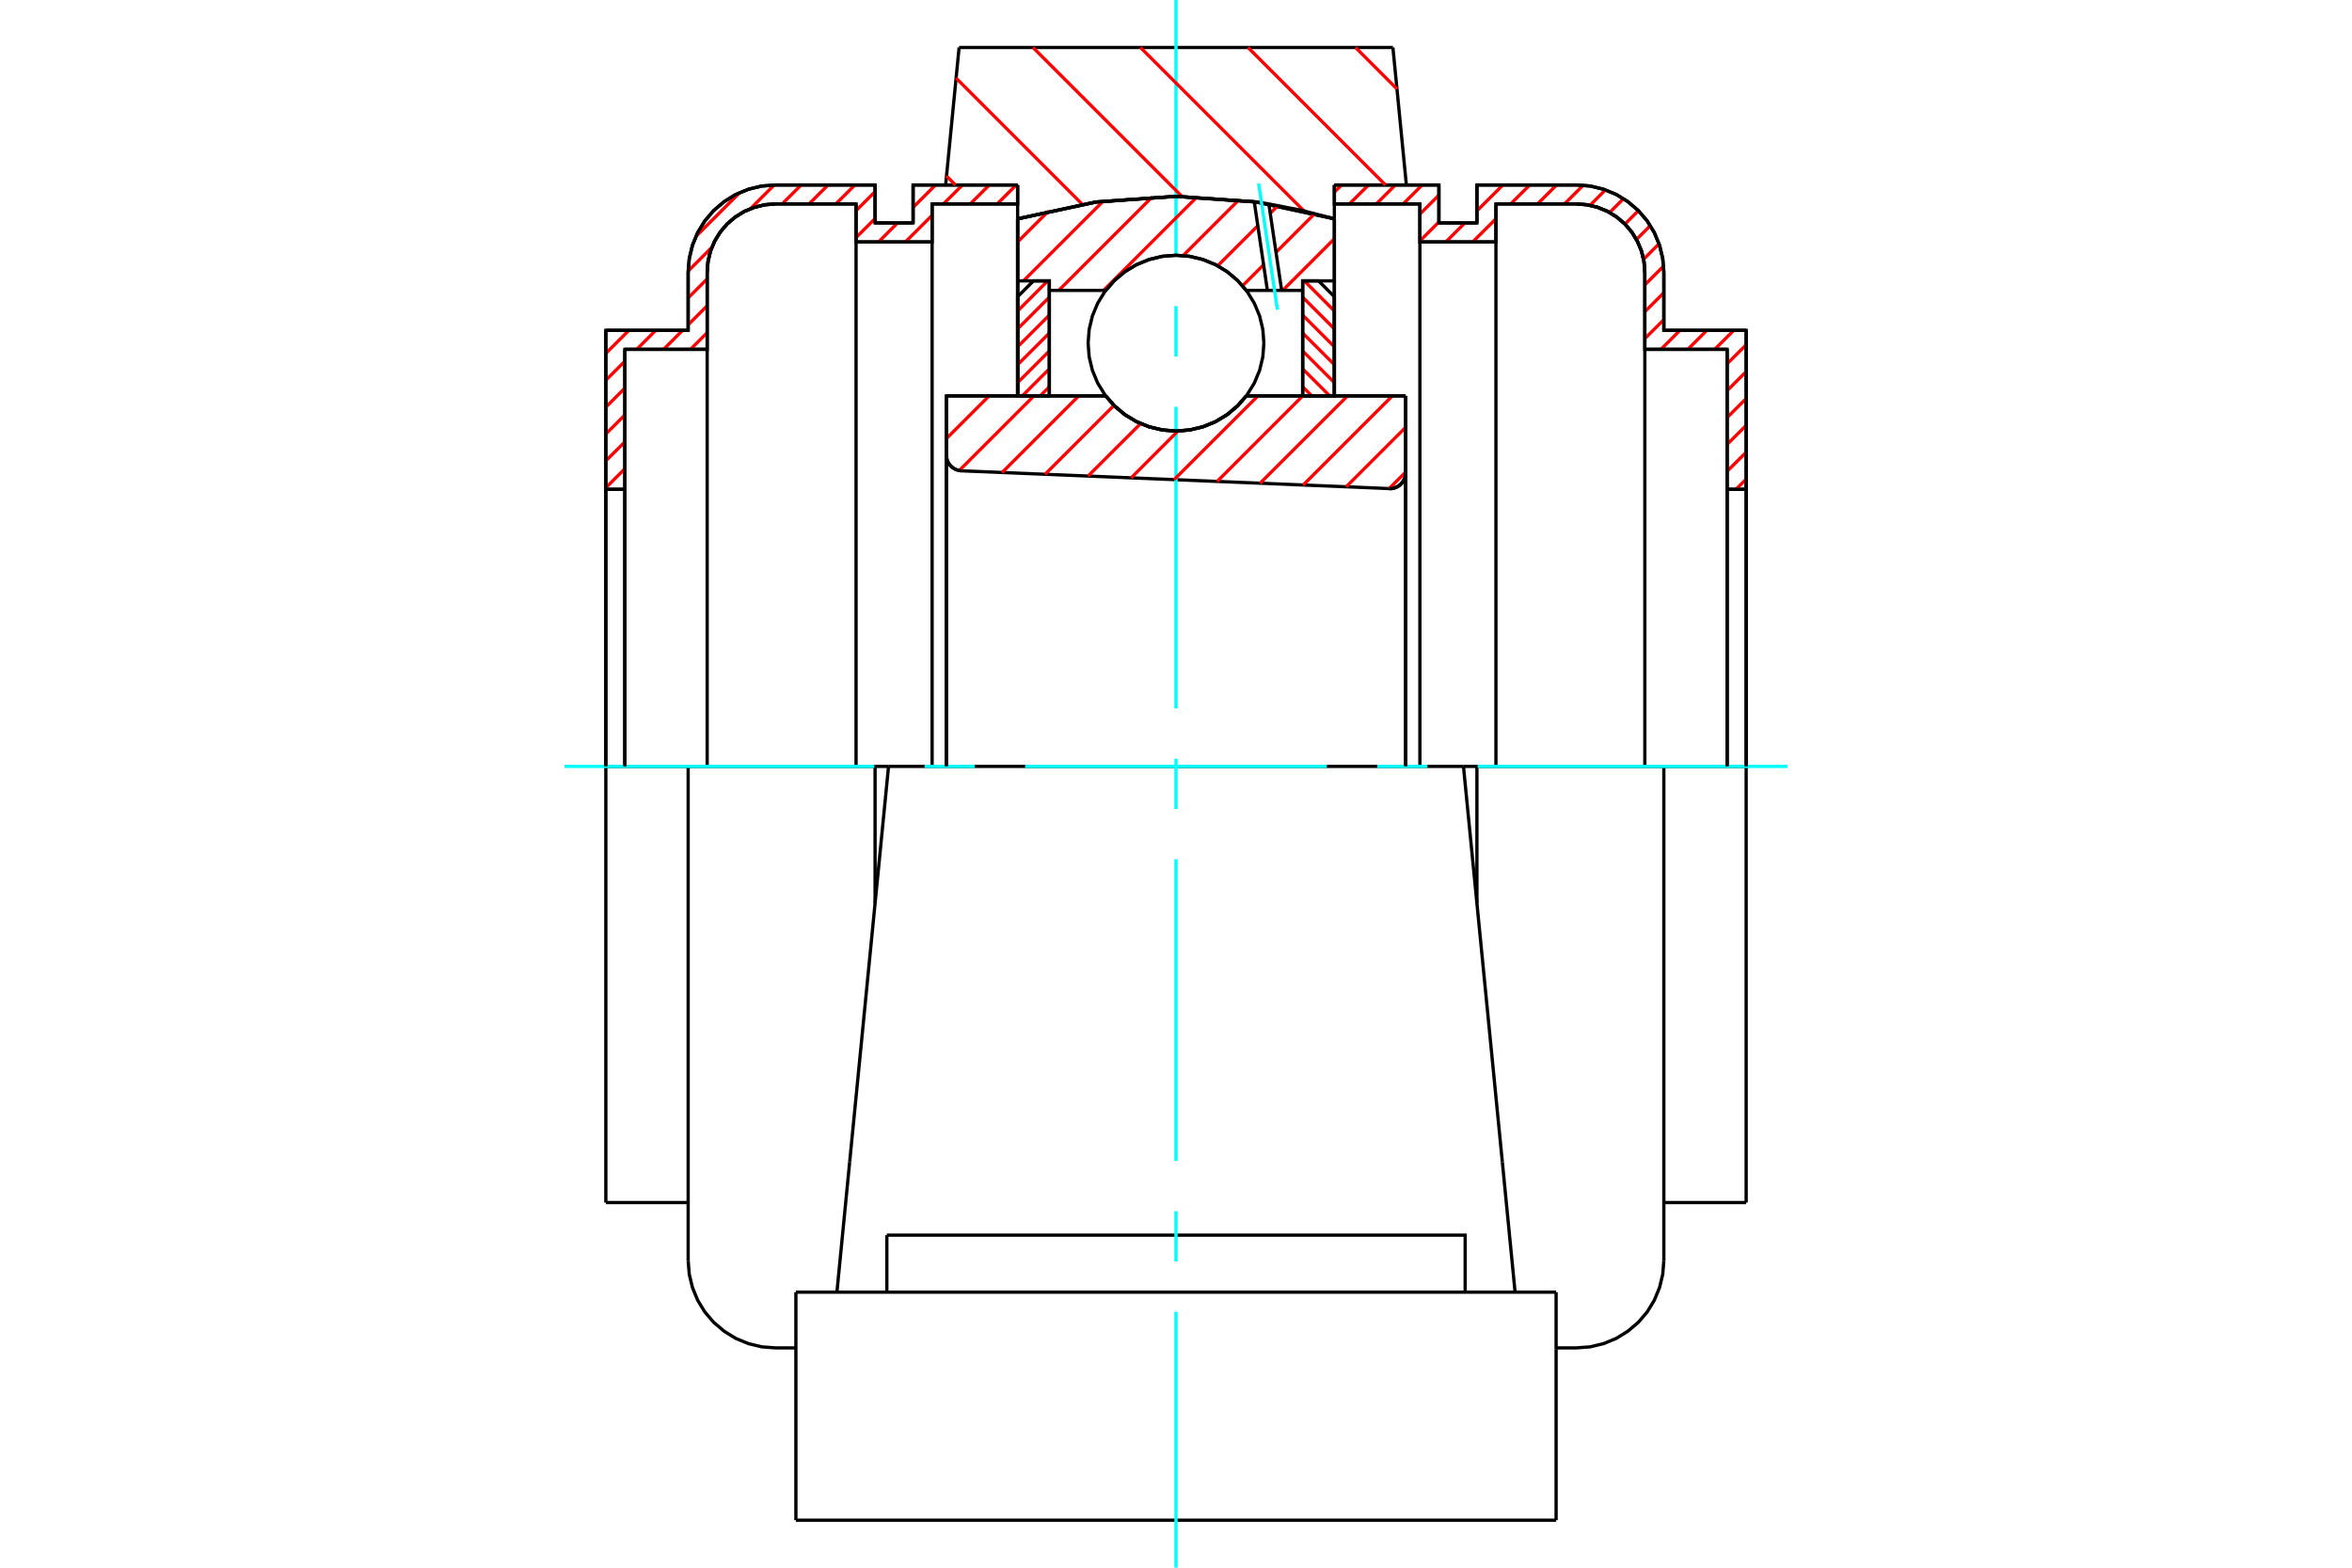 <?xml version="1.0" standalone="no"?>
<!DOCTYPE svg PUBLIC "-//W3C//DTD SVG 1.1//EN"
	"http://www.w3.org/Graphics/SVG/1.1/DTD/svg11.dtd">
<svg xmlns="http://www.w3.org/2000/svg" height="100%" width="100%" viewBox="0 0 36000 24000">
	<rect x="-1800" y="-1200" width="39600" height="26400" style="fill:#FFF"/>
	<g style="fill:none; fill-rule:evenodd" transform="matrix(1 0 0 1 0 0)">
		<g style="fill:none; stroke:#000; stroke-width:50; shape-rendering:geometricPrecision">
			<polyline points="21263,7480 21302,7479 21340,7471 21376,7457 21410,7438 21441,7413 21466,7384 21487,7351 21503,7315 21512,7277 21515,7238"/>
			<line x1="21515" y1="6061" x2="21515" y2="7238"/>
			<line x1="19076" y1="6061" x2="21515" y2="6061"/>
			<polyline points="16924,6061 17061,6217 17220,6350 17398,6457 17591,6535 17793,6583 18000,6599 18207,6583 18409,6535 18602,6457 18780,6350 18939,6217 19076,6061"/>
			<line x1="14485" y1="6061" x2="16924" y2="6061"/>
			<line x1="14485" y1="6965" x2="14485" y2="6061"/>
			<polyline points="14485,6965 14488,7002 14496,7038 14510,7073 14529,7105 14552,7133 14580,7158 14611,7178 14645,7193 14680,7203 14717,7208"/>
			<line x1="21263" y1="7480" x2="14717" y2="7208"/>
			<line x1="21515" y1="7238" x2="21515" y2="11733"/>
			<line x1="14485" y1="6965" x2="14485" y2="11733"/>
			<polyline points="21263,7480 21302,7479 21340,7471 21376,7457 21410,7438 21441,7413 21466,7384 21487,7351 21503,7315 21512,7277 21515,7238"/>
			<line x1="22400" y1="11733" x2="13600" y2="11733"/>
			<line x1="21320" y1="727" x2="21526" y2="2832"/>
			<line x1="14680" y1="727" x2="21320" y2="727"/>
			<line x1="14474" y1="2832" x2="14680" y2="727"/>
			<line x1="15576" y1="3350" x2="15576" y2="2832"/>
			<polyline points="20424,3350 19224,3092 18000,3006 16776,3092 15576,3350"/>
			<line x1="20424" y1="2832" x2="20424" y2="3350"/>
			<line x1="15576" y1="6061" x2="15576" y2="3350"/>
			<line x1="20424" y1="3350" x2="20424" y2="6061"/>
			<line x1="12182" y1="23273" x2="23818" y2="23273"/>
			<line x1="13574" y1="19782" x2="13574" y2="18909"/>
			<line x1="16229" y1="18909" x2="13574" y2="18909"/>
			<line x1="16229" y1="19782" x2="19771" y2="19782"/>
			<line x1="19771" y1="18909" x2="16229" y2="18909"/>
			<polyline points="22426,19782 22426,18909 19771,18909"/>
			<line x1="23190" y1="19782" x2="22995" y2="17790"/>
			<line x1="13005" y1="17790" x2="12810" y2="19782"/>
			<line x1="19771" y1="19782" x2="23818" y2="19782"/>
			<line x1="13600" y1="11733" x2="13005" y2="17790"/>
			<line x1="23818" y1="20655" x2="23818" y2="19782"/>
			<line x1="23818" y1="23273" x2="23818" y2="20655"/>
			<polyline points="12182,23273 12182,20655 12182,19782"/>
			<line x1="22995" y1="17790" x2="22400" y2="11733"/>
			<line x1="12182" y1="19782" x2="16229" y2="19782"/>
			<line x1="10533" y1="11733" x2="9273" y2="11733"/>
			<line x1="11869" y1="11733" x2="10533" y2="11733"/>
			<line x1="13394" y1="11733" x2="11869" y2="11733"/>
			<line x1="13600" y1="11733" x2="13394" y2="11733"/>
			<line x1="9564" y1="7491" x2="9273" y2="7491"/>
			<line x1="9564" y1="5348" x2="9564" y2="7491"/>
			<line x1="10824" y1="5348" x2="9564" y2="5348"/>
			<line x1="10824" y1="4167" x2="10824" y2="5348"/>
			<polyline points="11869,3122 11705,3135 11546,3174 11394,3236 11255,3322 11130,3428 11024,3553 10938,3693 10875,3844 10837,4003 10824,4167"/>
			<line x1="13103" y1="3122" x2="11869" y2="3122"/>
			<line x1="13103" y1="3704" x2="13103" y2="3122"/>
			<line x1="14267" y1="3704" x2="13103" y2="3704"/>
			<line x1="14267" y1="3122" x2="14267" y2="3704"/>
			<line x1="15576" y1="3122" x2="14267" y2="3122"/>
			<line x1="13976" y1="2832" x2="15576" y2="2832"/>
			<line x1="13976" y1="3413" x2="13976" y2="2832"/>
			<line x1="13394" y1="3413" x2="13976" y2="3413"/>
			<line x1="13394" y1="2832" x2="13394" y2="3413"/>
			<line x1="11869" y1="2832" x2="13394" y2="2832"/>
			<polyline points="11869,2832 11660,2848 11456,2897 11262,2977 11084,3087 10924,3223 10788,3382 10679,3561 10599,3754 10550,3958 10533,4167"/>
			<line x1="10533" y1="5057" x2="10533" y2="4167"/>
			<line x1="9273" y1="5057" x2="10533" y2="5057"/>
			<line x1="9273" y1="7491" x2="9273" y2="5057"/>
			<line x1="9273" y1="18410" x2="9273" y2="11733"/>
			<line x1="10533" y1="19300" x2="10533" y2="11733"/>
			<line x1="15576" y1="3350" x2="15576" y2="6061"/>
			<line x1="13394" y1="13829" x2="13394" y2="11733"/>
			<line x1="9273" y1="7491" x2="9273" y2="11733"/>
			<line x1="9564" y1="7491" x2="9564" y2="11733"/>
			<line x1="10824" y1="5348" x2="10824" y2="11733"/>
			<line x1="13103" y1="3704" x2="13103" y2="11733"/>
			<line x1="14267" y1="3704" x2="14267" y2="11733"/>
			<line x1="9273" y1="18410" x2="10533" y2="18410"/>
			<polyline points="10533,19300 10550,19509 10599,19712 10679,19906 10788,20085 10924,20244 11084,20380 11262,20490 11456,20570 11660,20619 11869,20635 12182,20635"/>
			<polyline points="11869,3122 11705,3135 11546,3174 11394,3236 11255,3322 11130,3428 11024,3553 10938,3693 10875,3844 10837,4003 10824,4167"/>
			<line x1="26727" y1="7491" x2="26436" y2="7491"/>
			<line x1="26727" y1="5057" x2="26727" y2="7491"/>
			<line x1="25467" y1="5057" x2="26727" y2="5057"/>
			<line x1="25467" y1="4167" x2="25467" y2="5057"/>
			<polyline points="25467,4167 25450,3958 25401,3754 25321,3561 25212,3382 25076,3223 24916,3087 24738,2977 24544,2897 24340,2848 24131,2832"/>
			<line x1="22606" y1="2832" x2="24131" y2="2832"/>
			<line x1="22606" y1="3413" x2="22606" y2="2832"/>
			<line x1="22024" y1="3413" x2="22606" y2="3413"/>
			<line x1="22024" y1="2832" x2="22024" y2="3413"/>
			<line x1="20424" y1="2832" x2="22024" y2="2832"/>
			<line x1="21733" y1="3122" x2="20424" y2="3122"/>
			<line x1="21733" y1="3704" x2="21733" y2="3122"/>
			<line x1="22897" y1="3704" x2="21733" y2="3704"/>
			<line x1="22897" y1="3122" x2="22897" y2="3704"/>
			<line x1="24131" y1="3122" x2="22897" y2="3122"/>
			<polyline points="25176,4167 25163,4003 25125,3844 25062,3693 24976,3553 24870,3428 24745,3322 24606,3236 24454,3174 24295,3135 24131,3122"/>
			<line x1="25176" y1="5348" x2="25176" y2="4167"/>
			<line x1="26436" y1="5348" x2="25176" y2="5348"/>
			<line x1="26436" y1="7491" x2="26436" y2="5348"/>
			<line x1="22606" y1="11733" x2="22400" y2="11733"/>
			<line x1="24131" y1="11733" x2="22606" y2="11733"/>
			<line x1="25467" y1="11733" x2="24131" y2="11733"/>
			<line x1="26727" y1="11733" x2="25467" y2="11733"/>
			<line x1="26436" y1="11733" x2="26436" y2="7491"/>
			<line x1="25176" y1="11733" x2="25176" y2="5348"/>
			<line x1="26727" y1="11733" x2="26727" y2="7491"/>
			<line x1="26727" y1="11733" x2="26727" y2="18410"/>
			<line x1="22897" y1="11733" x2="22897" y2="3704"/>
			<line x1="21733" y1="11733" x2="21733" y2="3704"/>
			<line x1="22606" y1="11733" x2="22606" y2="13829"/>
			<line x1="25467" y1="11733" x2="25467" y2="19300"/>
			<polyline points="25176,4167 25163,4003 25125,3844 25062,3693 24976,3553 24870,3428 24745,3322 24606,3236 24454,3174 24295,3135 24131,3122"/>
			<polyline points="23818,20635 24131,20635 24340,20619 24544,20570 24738,20490 24916,20380 25076,20244 25212,20085 25321,19906 25401,19712 25450,19509 25467,19300"/>
			<line x1="25467" y1="18410" x2="26727" y2="18410"/>
		</g>
		<g style="fill:none; stroke:#0FF; stroke-width:50; shape-rendering:geometricPrecision">
			<line x1="18000" y1="24000" x2="18000" y2="20082"/>
			<line x1="18000" y1="19312" x2="18000" y2="18542"/>
			<line x1="18000" y1="17773" x2="18000" y2="13155"/>
			<line x1="18000" y1="12385" x2="18000" y2="11615"/>
			<line x1="18000" y1="10845" x2="18000" y2="6227"/>
			<line x1="18000" y1="5458" x2="18000" y2="4688"/>
			<line x1="18000" y1="3918" x2="18000" y2="0"/>
			<line x1="8642" y1="11733" x2="13382" y2="11733"/>
			<line x1="14152" y1="11733" x2="14921" y2="11733"/>
			<line x1="15691" y1="11733" x2="20309" y2="11733"/>
			<line x1="21079" y1="11733" x2="21848" y2="11733"/>
			<line x1="22618" y1="11733" x2="27358" y2="11733"/>
		</g>
		<g style="fill:none; stroke:#F00; stroke-width:50; shape-rendering:geometricPrecision">
			<line x1="26727" y1="7335" x2="26571" y2="7491"/>
			<line x1="26727" y1="6924" x2="26436" y2="7214"/>
			<line x1="26727" y1="6512" x2="26436" y2="6803"/>
			<line x1="26727" y1="6101" x2="26436" y2="6392"/>
			<line x1="26727" y1="5689" x2="26436" y2="5980"/>
			<line x1="26727" y1="5278" x2="26436" y2="5569"/>
			<line x1="26537" y1="5057" x2="26246" y2="5348"/>
			<line x1="26125" y1="5057" x2="25834" y2="5348"/>
			<line x1="25714" y1="5057" x2="25423" y2="5348"/>
			<line x1="25467" y1="4893" x2="25176" y2="5184"/>
			<line x1="25467" y1="4481" x2="25176" y2="4772"/>
			<line x1="25463" y1="4074" x2="25176" y2="4361"/>
			<line x1="25393" y1="3732" x2="25157" y2="3969"/>
			<line x1="25260" y1="3454" x2="25048" y2="3666"/>
			<line x1="25077" y1="3225" x2="24872" y2="3431"/>
			<line x1="24850" y1="3041" x2="24638" y2="3253"/>
			<line x1="24573" y1="2907" x2="24337" y2="3143"/>
			<line x1="24233" y1="2836" x2="23946" y2="3122"/>
			<line x1="23825" y1="2832" x2="23534" y2="3122"/>
			<line x1="23414" y1="2832" x2="23123" y2="3122"/>
			<line x1="22897" y1="3349" x2="22541" y2="3704"/>
			<line x1="23003" y1="2832" x2="22606" y2="3228"/>
			<line x1="22421" y1="3413" x2="22130" y2="3704"/>
			<line x1="22024" y1="3398" x2="21733" y2="3689"/>
			<line x1="22024" y1="2987" x2="21733" y2="3278"/>
			<line x1="21768" y1="2832" x2="21477" y2="3122"/>
			<line x1="21357" y1="2832" x2="21066" y2="3122"/>
			<line x1="20946" y1="2832" x2="20655" y2="3122"/>
			<line x1="20534" y1="2832" x2="20424" y2="2941"/>
		</g>
		<g style="fill:none; stroke:#000; stroke-width:50; shape-rendering:geometricPrecision">
			<polyline points="20424,2832 22024,2832 22024,3413 22606,3413 22606,2832 24131,2832"/>
			<polyline points="25467,4167 25450,3958 25401,3754 25321,3561 25212,3382 25076,3223 24916,3087 24738,2977 24544,2897 24340,2848 24131,2832"/>
			<polyline points="25467,4167 25467,5057 26727,5057 26727,7491 26436,7491 26436,5348 25176,5348 25176,4167 25163,4003 25125,3844 25062,3693 24976,3553 24870,3428 24745,3322 24606,3236 24454,3174 24295,3135 24131,3122 22897,3122 22897,3704 21733,3704 21733,3122 20424,3122 20424,2832"/>
			<line x1="26727" y1="11733" x2="26727" y2="7491"/>
			<line x1="26436" y1="7491" x2="26436" y2="11733"/>
		</g>
		<g style="fill:none; stroke:#F00; stroke-width:50; shape-rendering:geometricPrecision">
			<line x1="15554" y1="2832" x2="15263" y2="3122"/>
			<line x1="15142" y1="2832" x2="14851" y2="3122"/>
			<line x1="14731" y1="2832" x2="14440" y2="3122"/>
			<line x1="14267" y1="3296" x2="13858" y2="3704"/>
			<line x1="14319" y1="2832" x2="13976" y2="3175"/>
			<line x1="13738" y1="3413" x2="13447" y2="3704"/>
			<line x1="13394" y1="3346" x2="13103" y2="3637"/>
			<line x1="9564" y1="7176" x2="9273" y2="7467"/>
			<line x1="13394" y1="2934" x2="13103" y2="3225"/>
			<line x1="9564" y1="6765" x2="9273" y2="7055"/>
			<line x1="13085" y1="2832" x2="12794" y2="3122"/>
			<line x1="10824" y1="5093" x2="10569" y2="5348"/>
			<line x1="9564" y1="6353" x2="9273" y2="6644"/>
			<line x1="12674" y1="2832" x2="12383" y2="3122"/>
			<line x1="10824" y1="4681" x2="10533" y2="4972"/>
			<line x1="10448" y1="5057" x2="10157" y2="5348"/>
			<line x1="9564" y1="5942" x2="9273" y2="6233"/>
			<line x1="12262" y1="2832" x2="11972" y2="3122"/>
			<line x1="10824" y1="4270" x2="10533" y2="4561"/>
			<line x1="10037" y1="5057" x2="9746" y2="5348"/>
			<line x1="9564" y1="5530" x2="9273" y2="5821"/>
			<line x1="11850" y1="2832" x2="11488" y2="3194"/>
			<line x1="10896" y1="3786" x2="10534" y2="4149"/>
			<line x1="9626" y1="5057" x2="9273" y2="5410"/>
			<line x1="11322" y1="2949" x2="10651" y2="3620"/>
		</g>
		<g style="fill:none; stroke:#000; stroke-width:50; shape-rendering:geometricPrecision">
			<polyline points="15576,2832 13976,2832 13976,3413 13394,3413 13394,2832 11869,2832 11660,2848 11456,2897 11262,2977 11084,3087 10924,3223 10788,3382 10679,3561 10599,3754 10550,3958 10533,4167 10533,5057 9273,5057 9273,7491 9564,7491 9564,5348 10824,5348 10824,4167"/>
			<polyline points="11869,3122 11705,3135 11546,3174 11394,3236 11255,3322 11130,3428 11024,3553 10938,3693 10875,3844 10837,4003 10824,4167"/>
			<polyline points="11869,3122 13103,3122 13103,3704 14267,3704 14267,3122 15576,3122 15576,2832"/>
			<line x1="9273" y1="11733" x2="9273" y2="7491"/>
			<line x1="9564" y1="7491" x2="9564" y2="11733"/>
		</g>
		<g style="fill:none; stroke:#F00; stroke-width:50; shape-rendering:geometricPrecision">
			<line x1="20748" y1="727" x2="21382" y2="1362"/>
			<line x1="19102" y1="727" x2="21206" y2="2832"/>
			<line x1="17456" y1="727" x2="19960" y2="3231"/>
			<line x1="15811" y1="727" x2="18094" y2="3010"/>
			<line x1="14634" y1="1196" x2="16565" y2="3127"/>
			<line x1="14487" y1="2695" x2="14624" y2="2832"/>
		</g>
		<g style="fill:none; stroke:#000; stroke-width:50; shape-rendering:geometricPrecision">
			<polyline points="20424,3350 19224,3092 18000,3006 16776,3092 15576,3350"/>
		</g>
		<g style="fill:none; stroke:#F00; stroke-width:50; shape-rendering:geometricPrecision">
			<line x1="16036" y1="4300" x2="15576" y2="4761"/>
			<line x1="16061" y1="4550" x2="15576" y2="5035"/>
			<line x1="16061" y1="4824" x2="15576" y2="5309"/>
			<line x1="16061" y1="5099" x2="15576" y2="5583"/>
			<line x1="16061" y1="5373" x2="15576" y2="5858"/>
			<line x1="16061" y1="5647" x2="15647" y2="6061"/>
			<line x1="16061" y1="5921" x2="15921" y2="6061"/>
		</g>
		<g style="fill:none; stroke:#000; stroke-width:50; shape-rendering:geometricPrecision">
			<polyline points="16061,6061 16061,4300 15818,4300 15576,4543 15576,6061 16061,6061"/>
		</g>
		<g style="fill:none; stroke:#F00; stroke-width:50; shape-rendering:geometricPrecision">
			<line x1="19964" y1="4300" x2="20424" y2="4761"/>
			<line x1="19939" y1="4550" x2="20424" y2="5035"/>
			<line x1="19939" y1="4824" x2="20424" y2="5309"/>
			<line x1="19939" y1="5099" x2="20424" y2="5583"/>
			<line x1="19939" y1="5373" x2="20424" y2="5858"/>
			<line x1="19939" y1="5647" x2="20353" y2="6061"/>
			<line x1="19939" y1="5921" x2="20079" y2="6061"/>
		</g>
		<g style="fill:none; stroke:#000; stroke-width:50; shape-rendering:geometricPrecision">
			<polyline points="19939,6061 19939,4300 20182,4300 20424,4543 20424,6061 19939,6061"/>
			<polyline points="19345,5253 19329,5043 19280,4838 19199,4643 19088,4462 18951,4302 18791,4165 18611,4055 18416,3974 18210,3924 18000,3908 17790,3924 17584,3974 17389,4055 17209,4165 17049,4302 16912,4462 16801,4643 16720,4838 16671,5043 16655,5253 16671,5464 16720,5669 16801,5864 16912,6044 17049,6205 17209,6342 17389,6452 17584,6533 17790,6582 18000,6599 18210,6582 18416,6533 18611,6452 18791,6342 18951,6205 19088,6044 19199,5864 19280,5669 19329,5464 19345,5253"/>
		</g>
		<g style="fill:none; stroke:#F00; stroke-width:50; shape-rendering:geometricPrecision">
			<line x1="20424" y1="3655" x2="19633" y2="4446"/>
			<line x1="20121" y1="3272" x2="19531" y2="3863"/>
			<line x1="19341" y1="4053" x2="19019" y2="4375"/>
			<line x1="19559" y1="3149" x2="19442" y2="3266"/>
			<line x1="19252" y1="3456" x2="18638" y2="4069"/>
			<line x1="18959" y1="3063" x2="18109" y2="3913"/>
			<line x1="18320" y1="3016" x2="16890" y2="4446"/>
			<line x1="17635" y1="3016" x2="16205" y2="4446"/>
			<line x1="16884" y1="3081" x2="15665" y2="4300"/>
			<line x1="16050" y1="3230" x2="15576" y2="3704"/>
		</g>
		<g style="fill:none; stroke:#000; stroke-width:50; shape-rendering:geometricPrecision">
			<polyline points="15576,6061 15576,4300 15576,3350"/>
			<polyline points="19198,3089 17982,3006 16767,3094 15576,3350"/>
			<polyline points="19421,3122 19309,3105 19198,3089"/>
			<polyline points="20424,3350 19926,3221 19421,3122"/>
			<polyline points="20424,3350 20424,4300 19939,4300 19939,4446 19939,6061"/>
			<polyline points="19939,4446 19617,4446 19399,4446 19076,4446 18939,4290 18780,4157 18602,4050 18409,3972 18207,3924 18000,3908 17793,3924 17591,3972 17398,4050 17220,4157 17061,4290 16924,4446 16061,4446 16061,6061"/>
			<polyline points="16061,4446 16061,4300 15576,4300"/>
			<line x1="20424" y1="4300" x2="20424" y2="6061"/>
		</g>
		<g style="fill:none; stroke:#0FF; stroke-width:50; shape-rendering:geometricPrecision">
			<line x1="19552" y1="4741" x2="19265" y2="2810"/>
		</g>
		<g style="fill:none; stroke:#000; stroke-width:50; shape-rendering:geometricPrecision">
			<line x1="19399" y1="4446" x2="19198" y2="3089"/>
			<line x1="19617" y1="4446" x2="19421" y2="3122"/>
		</g>
		<g style="fill:none; stroke:#F00; stroke-width:50; shape-rendering:geometricPrecision">
			<line x1="21515" y1="7227" x2="21262" y2="7480"/>
			<line x1="21515" y1="6542" x2="20604" y2="7453"/>
			<line x1="21311" y1="6061" x2="19946" y2="7426"/>
			<line x1="20625" y1="6061" x2="19287" y2="7398"/>
			<line x1="19939" y1="6061" x2="18629" y2="7371"/>
			<line x1="19254" y1="6061" x2="17971" y2="7343"/>
			<line x1="18030" y1="6598" x2="17313" y2="7316"/>
			<line x1="17458" y1="6485" x2="16654" y2="7288"/>
			<line x1="17051" y1="6206" x2="15996" y2="7261"/>
			<line x1="16511" y1="6061" x2="15338" y2="7234"/>
			<line x1="15825" y1="6061" x2="14682" y2="7204"/>
			<line x1="15139" y1="6061" x2="14485" y2="6715"/>
		</g>
		<g style="fill:none; stroke:#000; stroke-width:50; shape-rendering:geometricPrecision">
			<polyline points="14485,6965 14488,7002 14496,7038 14510,7073 14529,7105 14552,7133 14580,7158 14611,7178 14645,7193 14680,7203 14717,7208"/>
			<polyline points="21263,7480 21302,7479 21340,7471 21376,7457 21410,7438 21441,7413 21466,7384 21487,7351 21503,7315 21512,7277 21515,7238"/>
			<polyline points="21515,6061 21030,6061 19076,6061"/>
			<polyline points="16924,6061 17061,6217 17220,6350 17398,6457 17591,6535 17793,6583 18000,6599 18207,6583 18409,6535 18602,6457 18780,6350 18939,6217 19076,6061"/>
			<polyline points="16924,6061 14970,6061 14485,6061 14485,11733"/>
			<line x1="21515" y1="11733" x2="21515" y2="6061"/>
		</g>
	</g>
</svg>
